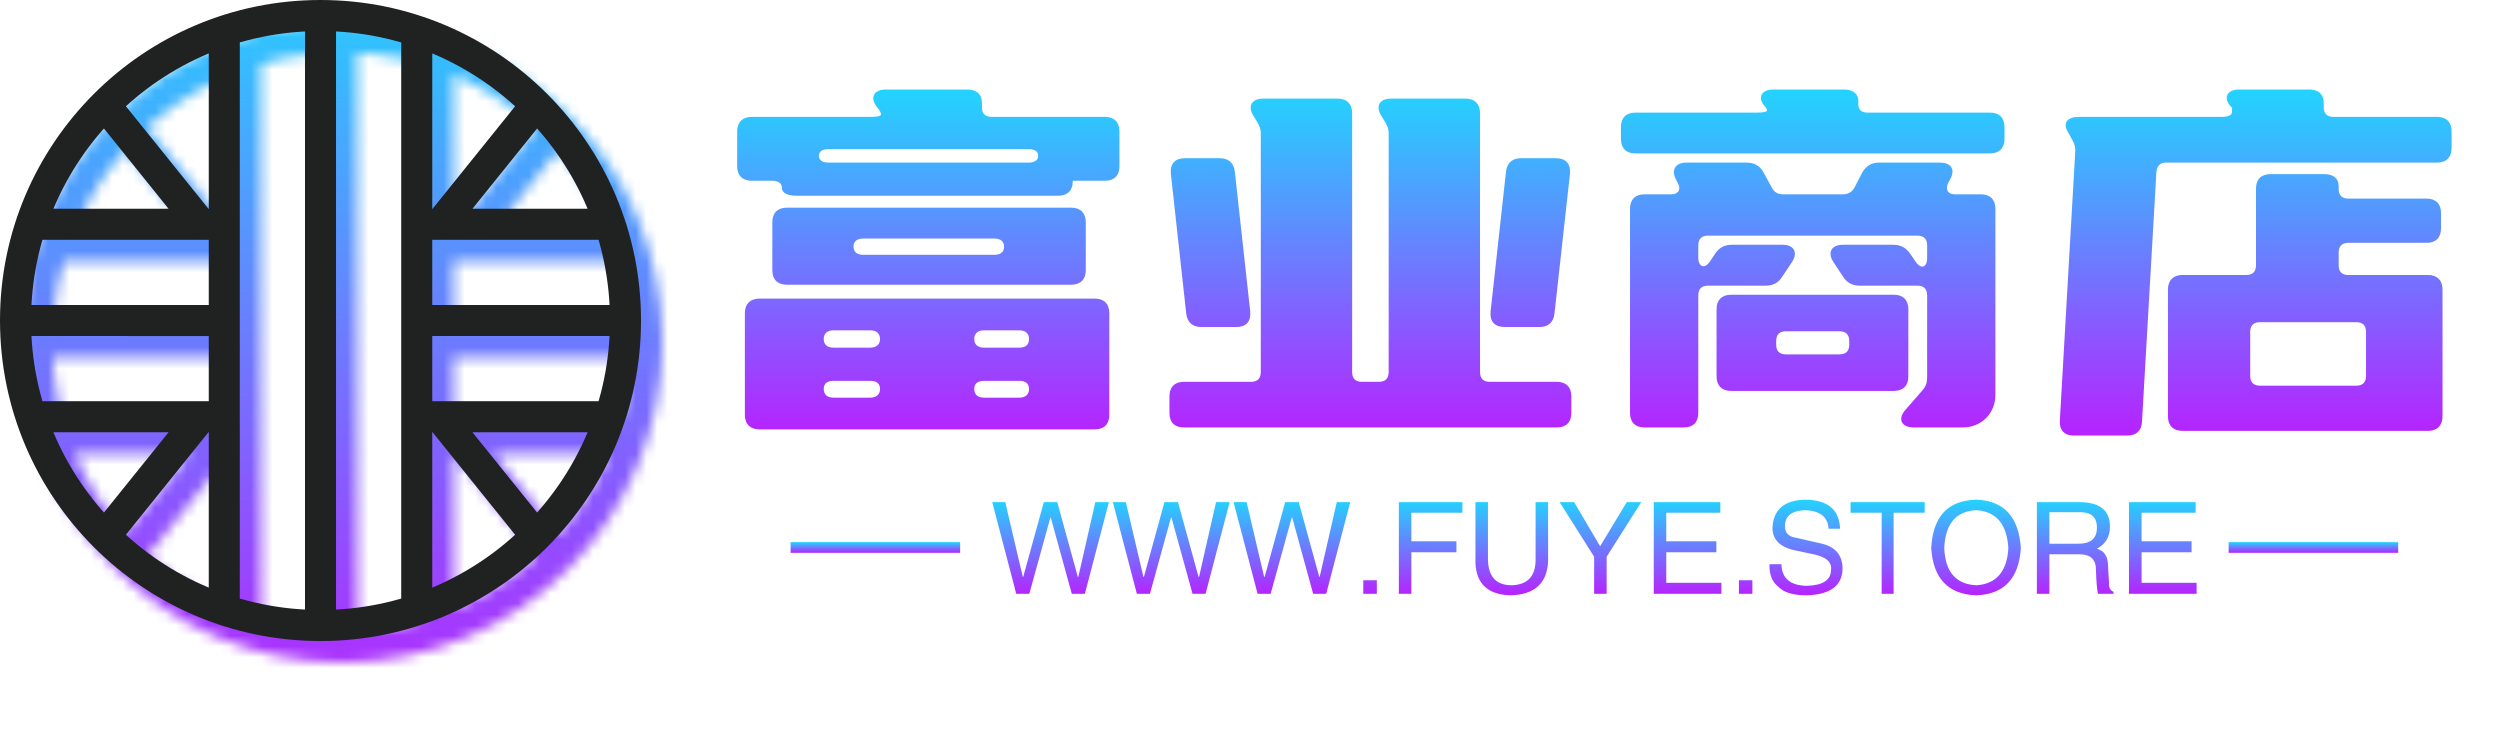 <svg data-v-0dd9719b="" version="1.0" xmlns="http://www.w3.org/2000/svg" xmlns:xlink="http://www.w3.org/1999/xlink" width="100%" height="100%" viewBox="0 0 234 70" preserveAspectRatio="xMidYMid meet" color-interpolation-filters="sRGB" style="margin: auto;"><g data-v-0dd9719b="" fill="#b722ff" class="icon-text-wrapper icon-svg-group iconsvg" transform="translate(2,2)"><g class="iconsvg-imagesvg" transform="translate(0,0)" mask="url(#1c6bcb79-095b-4c6e-a2dc-6b94bfde4c58)"><g><rect fill="#b722ff" fill-opacity="0" stroke-width="2" x="0" y="0" width="60" height="60" class="image-rect"></rect> <svg filter="url(#colors6090408186)" x="0" y="0" width="60" height="60" filtersec="colorsf2038044809" class="image-svg-svg primary" style="overflow: visible;"><svg xmlns="http://www.w3.org/2000/svg" viewBox="0 0 82.6 82.6"><path d="M80.6 41.3C80.6 63 63 80.6 41.3 80.6 19.6 80.6 2 63 2 41.3 2 19.6 19.6 2 41.3 2 63 2 80.6 19.6 80.6 41.3zM28.9 4v74.6M41.3 2v78.6M53.7 4v74.6m15.4-65.1L56.7 28.9h21.9m2 12.4H53.7m24.9 12.4H56.7l12.4 15.4M4 28.9h21.9L13.5 13.5m15.4 27.8H2m11.5 27.8l12.4-15.4H4" fill="none" stroke="#202121" stroke-width="4" stroke-miterlimit="10"></path></svg></svg> <defs><filter id="colors6090408186"><feColorMatrix type="matrix" values="0 0 0 0 0.715  0 0 0 0 0.133  0 0 0 0 0.996  0 0 0 1 0" class="icon-fecolormatrix"></feColorMatrix></filter> <filter id="colorsf2038044809"><feColorMatrix type="matrix" values="0 0 0 0 0.996  0 0 0 0 0.996  0 0 0 0 0.996  0 0 0 1 0" class="icon-fecolormatrix"></feColorMatrix></filter> <filter id="colorsb2901167746"><feColorMatrix type="matrix" values="0 0 0 0 0  0 0 0 0 0  0 0 0 0 0  0 0 0 1 0" class="icon-fecolormatrix"></feColorMatrix></filter></defs></g><rect v-gra="id" width="72" height="72" transform="translate(-6, -6)" style="pointer-events:none;" fill="url(#lWBCrIC7FmiFokiJXBC2I)"></rect></g> <g transform="translate(67,6.379)"><g data-gra="path-name" fill-rule="" class="tp-name iconsvg-namesvg" transform="translate(0,0)" fill="url(#bfde5a4c-63b7-4187-8644-5932898b95e0)"><g transform="scale(1)"><g><path d="M3.55-11.07L3.55-1.53C3.55-0.67 4.05-0.18 4.91-0.18L36.31-0.18C37.17-0.18 37.66-0.67 37.66-1.53L37.66-11.07C37.66-11.92 37.17-12.42 36.31-12.42L4.91-12.42C4.05-12.42 3.55-11.92 3.55-11.07ZM24.39-31.99L16.74-31.99C15.62-31.99 15.21-31.23 15.93-30.33 16.2-30.02 16.29-29.79 16.29-29.65 16.29-29.52 15.97-29.43 15.39-29.43L4.18-29.43C3.33-29.43 2.83-28.93 2.83-28.08L2.83-24.79C2.83-23.94 3.33-23.45 4.18-23.45L6.12-23.45C6.71-23.45 7.02-23.18 7.02-22.77 7.02-22.32 7.51-22.05 8.37-22.05L32.89-22.05C33.75-22.05 34.24-22.54 34.24-23.4L34.24-23.45 35.05-23.45 37.26-23.45C38.12-23.45 38.61-23.94 38.61-24.79L38.61-28.08C38.61-28.93 38.12-29.43 37.26-29.43L26.64-29.43C26.05-29.43 25.74-29.74 25.74-30.33L25.74-30.73C25.74-31.54 25.24-31.99 24.39-31.99ZM6.12-19.57L6.12-15.07C6.12-14.22 6.61-13.72 7.47-13.72L34.11-13.72C34.96-13.72 35.46-14.22 35.46-15.07L35.46-19.57C35.46-20.43 34.96-20.93 34.11-20.93L7.47-20.93C6.61-20.93 6.12-20.43 6.12-19.57ZM11.38-26.41L30.11-26.41C30.69-26.41 31-26.19 31-25.79 31-25.38 30.69-25.15 30.11-25.15L11.38-25.15C10.8-25.15 10.48-25.38 10.48-25.79 10.48-26.19 10.8-26.41 11.38-26.41ZM13.72-17.28C13.72-17.77 14.04-18.04 14.63-18.04L26.91-18.04C27.49-18.04 27.81-17.77 27.81-17.28 27.81-16.79 27.49-16.52 26.91-16.52L14.63-16.52C14.04-16.52 13.72-16.79 13.72-17.28ZM11.83-9.45L15.3-9.45C15.88-9.45 16.2-9.13 16.2-8.64 16.2-8.14 15.88-7.83 15.3-7.83L11.83-7.83C11.25-7.83 10.93-8.14 10.93-8.64 10.93-9.13 11.25-9.45 11.83-9.45ZM30.15-8.64C30.15-8.1 29.83-7.83 29.25-7.83L25.92-7.83C25.33-7.83 25.02-8.14 25.02-8.64 25.02-9.13 25.33-9.45 25.92-9.45L29.25-9.45C29.83-9.45 30.15-9.13 30.15-8.64ZM10.93-3.96C10.93-4.46 11.25-4.72 11.83-4.72L15.3-4.72C15.88-4.72 16.2-4.46 16.2-3.96 16.2-3.46 15.88-3.15 15.3-3.15L11.83-3.15C11.25-3.15 10.93-3.46 10.93-3.96ZM25.02-3.96C25.02-4.46 25.33-4.72 25.92-4.72L29.25-4.72C29.83-4.72 30.15-4.46 30.15-3.96 30.15-3.46 29.83-3.15 29.25-3.15L25.92-3.15C25.33-3.15 25.02-3.46 25.02-3.96ZM43.29-3.28L43.29-1.71C43.29-0.85 43.78-0.36 44.64-0.36L79.56-0.36C80.41-0.36 80.91-0.85 80.91-1.71L80.91-3.28C80.91-4.14 80.41-4.63 79.56-4.63L73.26-4.63C72.67-4.63 72.36-4.95 72.36-5.54L72.36-29.79C72.36-30.64 71.86-31.14 71.01-31.14L64.03-31.14C62.95-31.14 62.55-30.42 63.13-29.52L63.49-28.93C63.72-28.53 63.81-28.26 63.81-27.86L63.81-5.54C63.81-4.95 63.49-4.63 62.91-4.63L61.29-4.63C60.7-4.63 60.39-4.95 60.39-5.54L60.39-29.79C60.39-30.64 59.89-31.14 59.04-31.14L52.06-31.14C50.98-31.14 50.58-30.42 51.16-29.52L51.52-28.93C51.75-28.53 51.84-28.26 51.84-27.86L51.84-5.54C51.84-4.95 51.52-4.63 50.94-4.63L44.64-4.63C43.78-4.63 43.29-4.14 43.29-3.28ZM79.33-11.03L80.78-24.12C80.86-25.06 80.37-25.56 79.47-25.56L76.19-25.56C75.38-25.56 74.88-25.11 74.79-24.3L73.35-11.21C73.26-10.26 73.75-9.76 74.66-9.76L77.94-9.76C78.75-9.76 79.25-10.21 79.33-11.03ZM50.85-11.21L49.41-24.3C49.32-25.11 48.82-25.56 48.02-25.56L44.73-25.56C43.83-25.56 43.34-25.06 43.42-24.12L44.86-11.03C44.95-10.21 45.45-9.76 46.26-9.76L49.55-9.76C50.45-9.76 50.94-10.26 50.85-11.21ZM108.13-24.21L107.41-22.81C107.19-22.41 106.83-22.18 106.33-22.18L100.75-22.18C100.26-22.18 99.9-22.36 99.67-22.81L98.91-24.21C98.55-24.88 98.01-25.15 97.29-25.15L91.66-25.15C90.63-25.15 90.22-24.43 90.72-23.54L90.85-23.27C91.22-22.68 90.94-22.18 90.27-22.18L87.75-22.18C86.89-22.18 86.4-21.69 86.4-20.84L86.4-1.71C86.4-0.85 86.89-0.36 87.75-0.36L91.44-0.36C92.3-0.36 92.79-0.85 92.79-1.71L92.79-12.73C92.79-13.32 93.1-13.63 93.69-13.63L99.05-13.63C99.77-13.63 100.26-13.86 100.66-14.49L101.56-15.84C102.15-16.74 101.75-17.46 100.66-17.46L95.98-17.46C95.27-17.46 94.77-17.23 94.36-16.61L93.87-15.88C93.38-15.16 92.79-15.39 92.79-16.25L92.79-17.41C92.79-18 93.1-18.31 93.69-18.31L113.31-18.31C113.89-18.31 114.21-18 114.21-17.41L114.21-16.2C114.21-15.34 113.63-15.12 113.13-15.88L112.63-16.61C112.23-17.19 111.73-17.46 111.02-17.46L106.33-17.46C105.25-17.46 104.85-16.74 105.44-15.84L106.33-14.49C106.74-13.86 107.23-13.63 107.95-13.63L113.31-13.63C113.89-13.63 114.21-13.32 114.21-12.73L114.21-5C114.21-4.54 114.07-4.18 113.8-3.87L112.19-2.02C111.42-1.17 111.78-0.36 112.95-0.36L117.54-0.36C119.29-0.36 120.6-1.67 120.6-3.42L120.6-20.84C120.6-21.69 120.1-22.18 119.25-22.18L116.82-22.18C116.14-22.18 115.88-22.63 116.19-23.27L116.41-23.67C116.86-24.57 116.41-25.15 115.38-25.15L109.71-25.15C108.99-25.15 108.5-24.84 108.13-24.21ZM112.45-5.13L112.45-11.43C112.45-12.29 111.96-12.78 111.1-12.78L95.85-12.78C95-12.78 94.5-12.29 94.5-11.43L94.5-5.13C94.5-4.27 95-3.78 95.85-3.78L111.1-3.78C111.96-3.78 112.45-4.27 112.45-5.13ZM85.55-28.48L85.55-27.36C85.55-26.5 86.04-26.01 86.89-26.01L120.1-26.01C120.96-26.01 121.45-26.5 121.45-27.36L121.45-28.48C121.45-29.34 120.96-29.83 120.1-29.83L108.63-29.83C108.04-29.83 107.73-30.11 107.77-30.73L107.77-30.91C107.77-31.59 107.28-31.99 106.42-31.99L99.81-31.99C98.64-31.99 98.28-31.18 99.09-30.33 99.18-30.24 99.22-30.11 99.22-30.02 99.22-29.92 98.91-29.83 98.32-29.83L86.89-29.83C86.04-29.83 85.55-29.34 85.55-28.48ZM100.08-8.1L100.08-8.46C100.08-9.04 100.39-9.36 100.98-9.36L106.02-9.36C106.6-9.36 106.92-9.04 106.92-8.46L106.92-8.1C106.92-7.51 106.6-7.2 106.02-7.2L100.98-7.2C100.39-7.2 100.08-7.51 100.08-8.1ZM136.75-13.28L136.75-1.4C136.75-0.54 137.25-0.04 138.1-0.04L161.1-0.04C161.95-0.04 162.45-0.54 162.45-1.4L162.45-13.28C162.45-14.13 161.95-14.63 161.1-14.63L153.63-14.63C153.04-14.63 152.73-14.94 152.73-15.52L152.73-16.74C152.73-17.32 153.04-17.64 153.63-17.64L160.96-17.64C161.82-17.64 162.31-18.13 162.31-18.99L162.31-20.43C162.31-21.29 161.82-21.78 160.96-21.78L153.63-21.78C153.04-21.78 152.73-22.09 152.73-22.68L152.73-22.95C152.73-23.67 152.23-24.07 151.38-24.07L146.34-24.07C145.48-24.07 144.99-23.58 144.99-22.72L144.99-15.52C144.99-14.94 144.67-14.63 144.09-14.63L138.1-14.63C137.25-14.63 136.75-14.13 136.75-13.28ZM127.35-28.08L127.8-27.27C128.02-26.86 128.11-26.55 128.07-26.14L126.63-0.99C126.58-0.14 127.03 0.4 127.93 0.4L132.93 0.4C133.78 0.4 134.28-0.04 134.32-0.9L135.67-24.3C135.72-24.84 136.03-25.15 136.57-25.15L161.95-25.15C162.81-25.15 163.3-25.65 163.3-26.5L163.3-28.08C163.3-28.93 162.81-29.43 161.95-29.43L152.23-29.43C151.65-29.43 151.33-29.74 151.33-30.33L151.33-30.73C151.33-31.54 150.84-31.99 149.98-31.99L143.41-31.99C142.24-31.99 141.88-31.18 142.69-30.33L142.74-30.33C142.78-30.29 142.74-30.15 142.74-29.88 142.74-29.61 142.42-29.43 141.84-29.43L128.43-29.43C127.35-29.43 126.9-28.89 127.35-28.08ZM144.45-5.17L144.45-9.31C144.45-9.9 144.76-10.21 145.35-10.21L154.39-10.21C154.98-10.21 155.29-9.9 155.29-9.31L155.29-5.17C155.29-4.59 154.98-4.27 154.39-4.27L145.35-4.27C144.76-4.27 144.45-4.59 144.45-5.17Z" transform="translate(-2.83, 31.99)"></path></g> <!----> <!----> <!----> <!----> <!----> <!----> <!----></g></g> <g data-gra="path-slogan" fill-rule="" class="tp-slogan iconsvg-slogansvg" fill="url(#bfde5a4c-63b7-4187-8644-5932898b95e0)" transform="translate(5,38.39)"><rect x="0" height="1" y="3.975" width="15.87"></rect> <rect height="1" y="3.975" width="15.87" x="134.6"></rect> <g transform="translate(18.87,0)"><g transform="scale(1)"><path d="M5.67-7.13L5.63-7.13L3.66 0L2.44 0L0.19-8.58L1.41-8.58L3.05-1.59L3.09-1.59L5.02-8.58L6.28-8.58L8.20-1.59L8.25-1.59L9.84-8.58L11.11-8.58L8.86 0L7.64 0L5.67-7.13ZM16.97-7.13L16.92-7.13L14.95 0L13.73 0L11.48-8.58L12.70-8.58L14.34-1.59L14.39-1.59L16.31-8.58L17.58-8.58L19.50-1.59L19.55-1.59L21.14-8.58L22.41-8.58L20.16 0L18.94 0L16.97-7.13ZM28.27-7.13L28.22-7.13L26.25 0L25.03 0L22.78-8.58L24-8.58L25.64-1.59L25.69-1.59L27.61-8.58L28.88-8.58L30.80-1.59L30.84-1.59L32.44-8.58L33.70-8.58L31.45 0L30.23 0L28.27-7.13ZM34.92-1.27L36.19-1.27L36.19 0L34.92 0L34.92-1.27ZM43.64-3.89L39.42-3.89L39.42 0L38.25 0L38.25-8.58L44.20-8.58L44.20-7.59L39.42-7.59L39.42-4.92L43.64-4.92L43.64-3.89ZM51.05-3.19L51.05-8.58L52.22-8.58L52.22-3.05Q52.08 0.05 48.70 0.14L48.70 0.14Q45.56 0.05 45.42-2.86L45.42-2.86L45.42-8.58L46.59-8.58L46.59-3.19Q46.64-0.84 48.75-0.80L48.75-0.80Q51.05-0.84 51.05-3.19L51.05-3.19ZM60.94-8.58L57.70-3.47L57.70 0L56.53 0L56.53-3.47L53.30-8.58L54.66-8.58L57.09-4.45L59.58-8.58L60.94-8.58ZM63.28-1.03L68.44-1.03L68.44 0L62.11 0L62.11-8.58L68.34-8.58L68.34-7.59L63.28-7.59L63.28-4.92L67.97-4.92L67.97-3.89L63.28-3.89L63.28-1.03ZM70.08-1.27L71.34-1.27L71.34 0L70.08 0L70.08-1.27ZM79.55-6.09L79.55-6.09L78.47-6.09Q78.38-7.73 76.31-7.83L76.31-7.83Q74.39-7.78 74.39-6.33L74.39-6.33Q74.39-5.39 75.42-5.25L75.42-5.25L77.86-4.69Q79.78-4.22 79.78-2.34L79.78-2.34Q79.73 0.05 76.41 0.14L76.41 0.14Q74.58 0.14 73.83-0.61L73.83-0.61Q72.89-1.31 72.94-2.77L72.94-2.77L74.06-2.77Q74.11-0.80 76.41-0.75L76.41-0.75Q78.66-0.80 78.70-2.20L78.70-2.20Q78.89-3.38 76.83-3.75L76.83-3.75L75.05-4.13Q73.22-4.64 73.22-6.19L73.22-6.19Q73.36-8.72 76.22-8.81L76.22-8.81Q79.45-8.81 79.55-6.09ZM83.44-7.59L80.53-7.59L80.53-8.58L87.47-8.58L87.47-7.59L84.56-7.59L84.56 0L83.44 0L83.44-7.59ZM95.30-4.27L95.30-4.27Q95.11-7.64 92.30-7.83L92.30-7.83Q89.44-7.69 89.30-4.27L89.30-4.27Q89.44-0.94 92.30-0.80L92.30-0.80Q95.11-0.98 95.30-4.27ZM96.47-4.27L96.47-4.27Q96.19 0 92.30 0.14L92.30 0.14Q88.36 0 88.08-4.27L88.08-4.27Q88.31-8.72 92.30-8.81L92.30-8.81Q96.19-8.67 96.47-4.27ZM101.95-3.70L99.14-3.70L99.14 0L97.97 0L97.97-8.58L101.95-8.58Q104.81-8.58 104.81-6.28L104.81-6.28Q104.81-4.88 103.59-4.22L103.59-4.22Q104.63-3.94 104.63-2.58L104.63-2.58L104.72-1.03Q104.67-0.38 105.14-0.19L105.14-0.19L105.14 0L103.69 0Q103.55-0.61 103.50-2.16L103.50-2.16Q103.55-3.70 101.95-3.70L101.95-3.70ZM102.05-7.64L99.14-7.64L99.14-4.69L101.86-4.69Q103.59-4.69 103.59-6.19L103.59-6.19Q103.59-7.64 102.05-7.64L102.05-7.64ZM107.77-1.03L112.92-1.03L112.92 0L106.59 0L106.59-8.58L112.83-8.58L112.83-7.59L107.77-7.59L107.77-4.92L112.45-4.92L112.45-3.89L107.77-3.89L107.77-1.03Z" transform="translate(-0.188, 8.812)"></path></g></g></g></g></g><defs v-gra="od"><linearGradient x1="0" y1="1" x2="0" y2="0" id="020841eb-8342-441f-9d89-52679b23e890"><stop offset="0%" stop-color="#b722ff"></stop><stop offset="100%" stop-color="#22d4fe"></stop></linearGradient><filter id="42443b3f1de60f6b6fd3b6a9844b4764" filterUnits="objectBoundingBox"><feColorMatrix type="matrix" values="0 0 0 0 0.996  0 0 0 0 0.996  0 0 0 0 0.996  0 0 0 1 0"></feColorMatrix></filter><linearGradient x1="0" y1="1" x2="0" y2="0" id="bfde5a4c-63b7-4187-8644-5932898b95e0"><stop offset="0%" stop-color="#b722ff"></stop><stop offset="100%" stop-color="#22d4fe"></stop></linearGradient><filter id="42443b3f1de60f6b6fd3b6a9844b4764" filterUnits="objectBoundingBox"><feColorMatrix type="matrix" values="0 0 0 0 0.996  0 0 0 0 0.996  0 0 0 0 0.996  0 0 0 1 0"></feColorMatrix></filter></defs><defs v-gra="id"><filter id="a3f16752-41a7-4d34-95b8-fb6278c3bd29" filterUnits="userSpaceOnUse"><feColorMatrix type="matrix" values="0 0 0 0 0.996  0 0 0 0 0.996  0 0 0 0 0.996  0 0 0 1 0"></feColorMatrix></filter><linearGradient x1="0" y1="1" x2="0" y2="0" id="lWBCrIC7FmiFokiJXBC2I"><stop offset="0%" stop-color="#b722ff"></stop><stop offset="100%" stop-color="#22d4fe"></stop></linearGradient><filter id="42443b3f1de60f6b6fd3b6a9844b4764" filterUnits="objectBoundingBox"><feColorMatrix type="matrix" values="0 0 0 0 0.996  0 0 0 0 0.996  0 0 0 0 0.996  0 0 0 1 0"></feColorMatrix></filter></defs><mask v-gra="im" id="1c6bcb79-095b-4c6e-a2dc-6b94bfde4c58"><g class="iconsvg-imagesvg" filter="url(#a3f16752-41a7-4d34-95b8-fb6278c3bd29)"><g><rect fill="#b722ff" fill-opacity="0" stroke-width="2" x="0" y="0" width="60" height="60" class="image-rect"></rect> <svg x="0" y="0" width="60" height="60" filtersec="colorsf2038044809" class="image-svg-svg primary" style="overflow: visible;"><svg xmlns="http://www.w3.org/2000/svg" viewBox="0 0 82.6 82.6"><path d="M80.6 41.3C80.6 63 63 80.6 41.3 80.6 19.6 80.6 2 63 2 41.3 2 19.6 19.6 2 41.3 2 63 2 80.6 19.6 80.6 41.3zM28.9 4v74.6M41.3 2v78.6M53.7 4v74.6m15.4-65.1L56.7 28.9h21.9m2 12.4H53.7m24.9 12.4H56.7l12.4 15.4M4 28.9h21.9L13.5 13.5m15.4 27.8H2m11.5 27.8l12.4-15.4H4" fill="none" stroke="#202121" stroke-width="4" stroke-miterlimit="10"></path></svg></svg> <defs><filter id="colors6090408186"><feColorMatrix type="matrix" values="0 0 0 0 0.715  0 0 0 0 0.133  0 0 0 0 0.996  0 0 0 1 0" class="icon-fecolormatrix"></feColorMatrix></filter> <filter id="colorsf2038044809"><feColorMatrix type="matrix" values="0 0 0 0 0.996  0 0 0 0 0.996  0 0 0 0 0.996  0 0 0 1 0" class="icon-fecolormatrix"></feColorMatrix></filter> <filter id="colorsb2901167746"><feColorMatrix type="matrix" values="0 0 0 0 0  0 0 0 0 0  0 0 0 0 0  0 0 0 1 0" class="icon-fecolormatrix"></feColorMatrix></filter></defs></g></g></mask></svg>